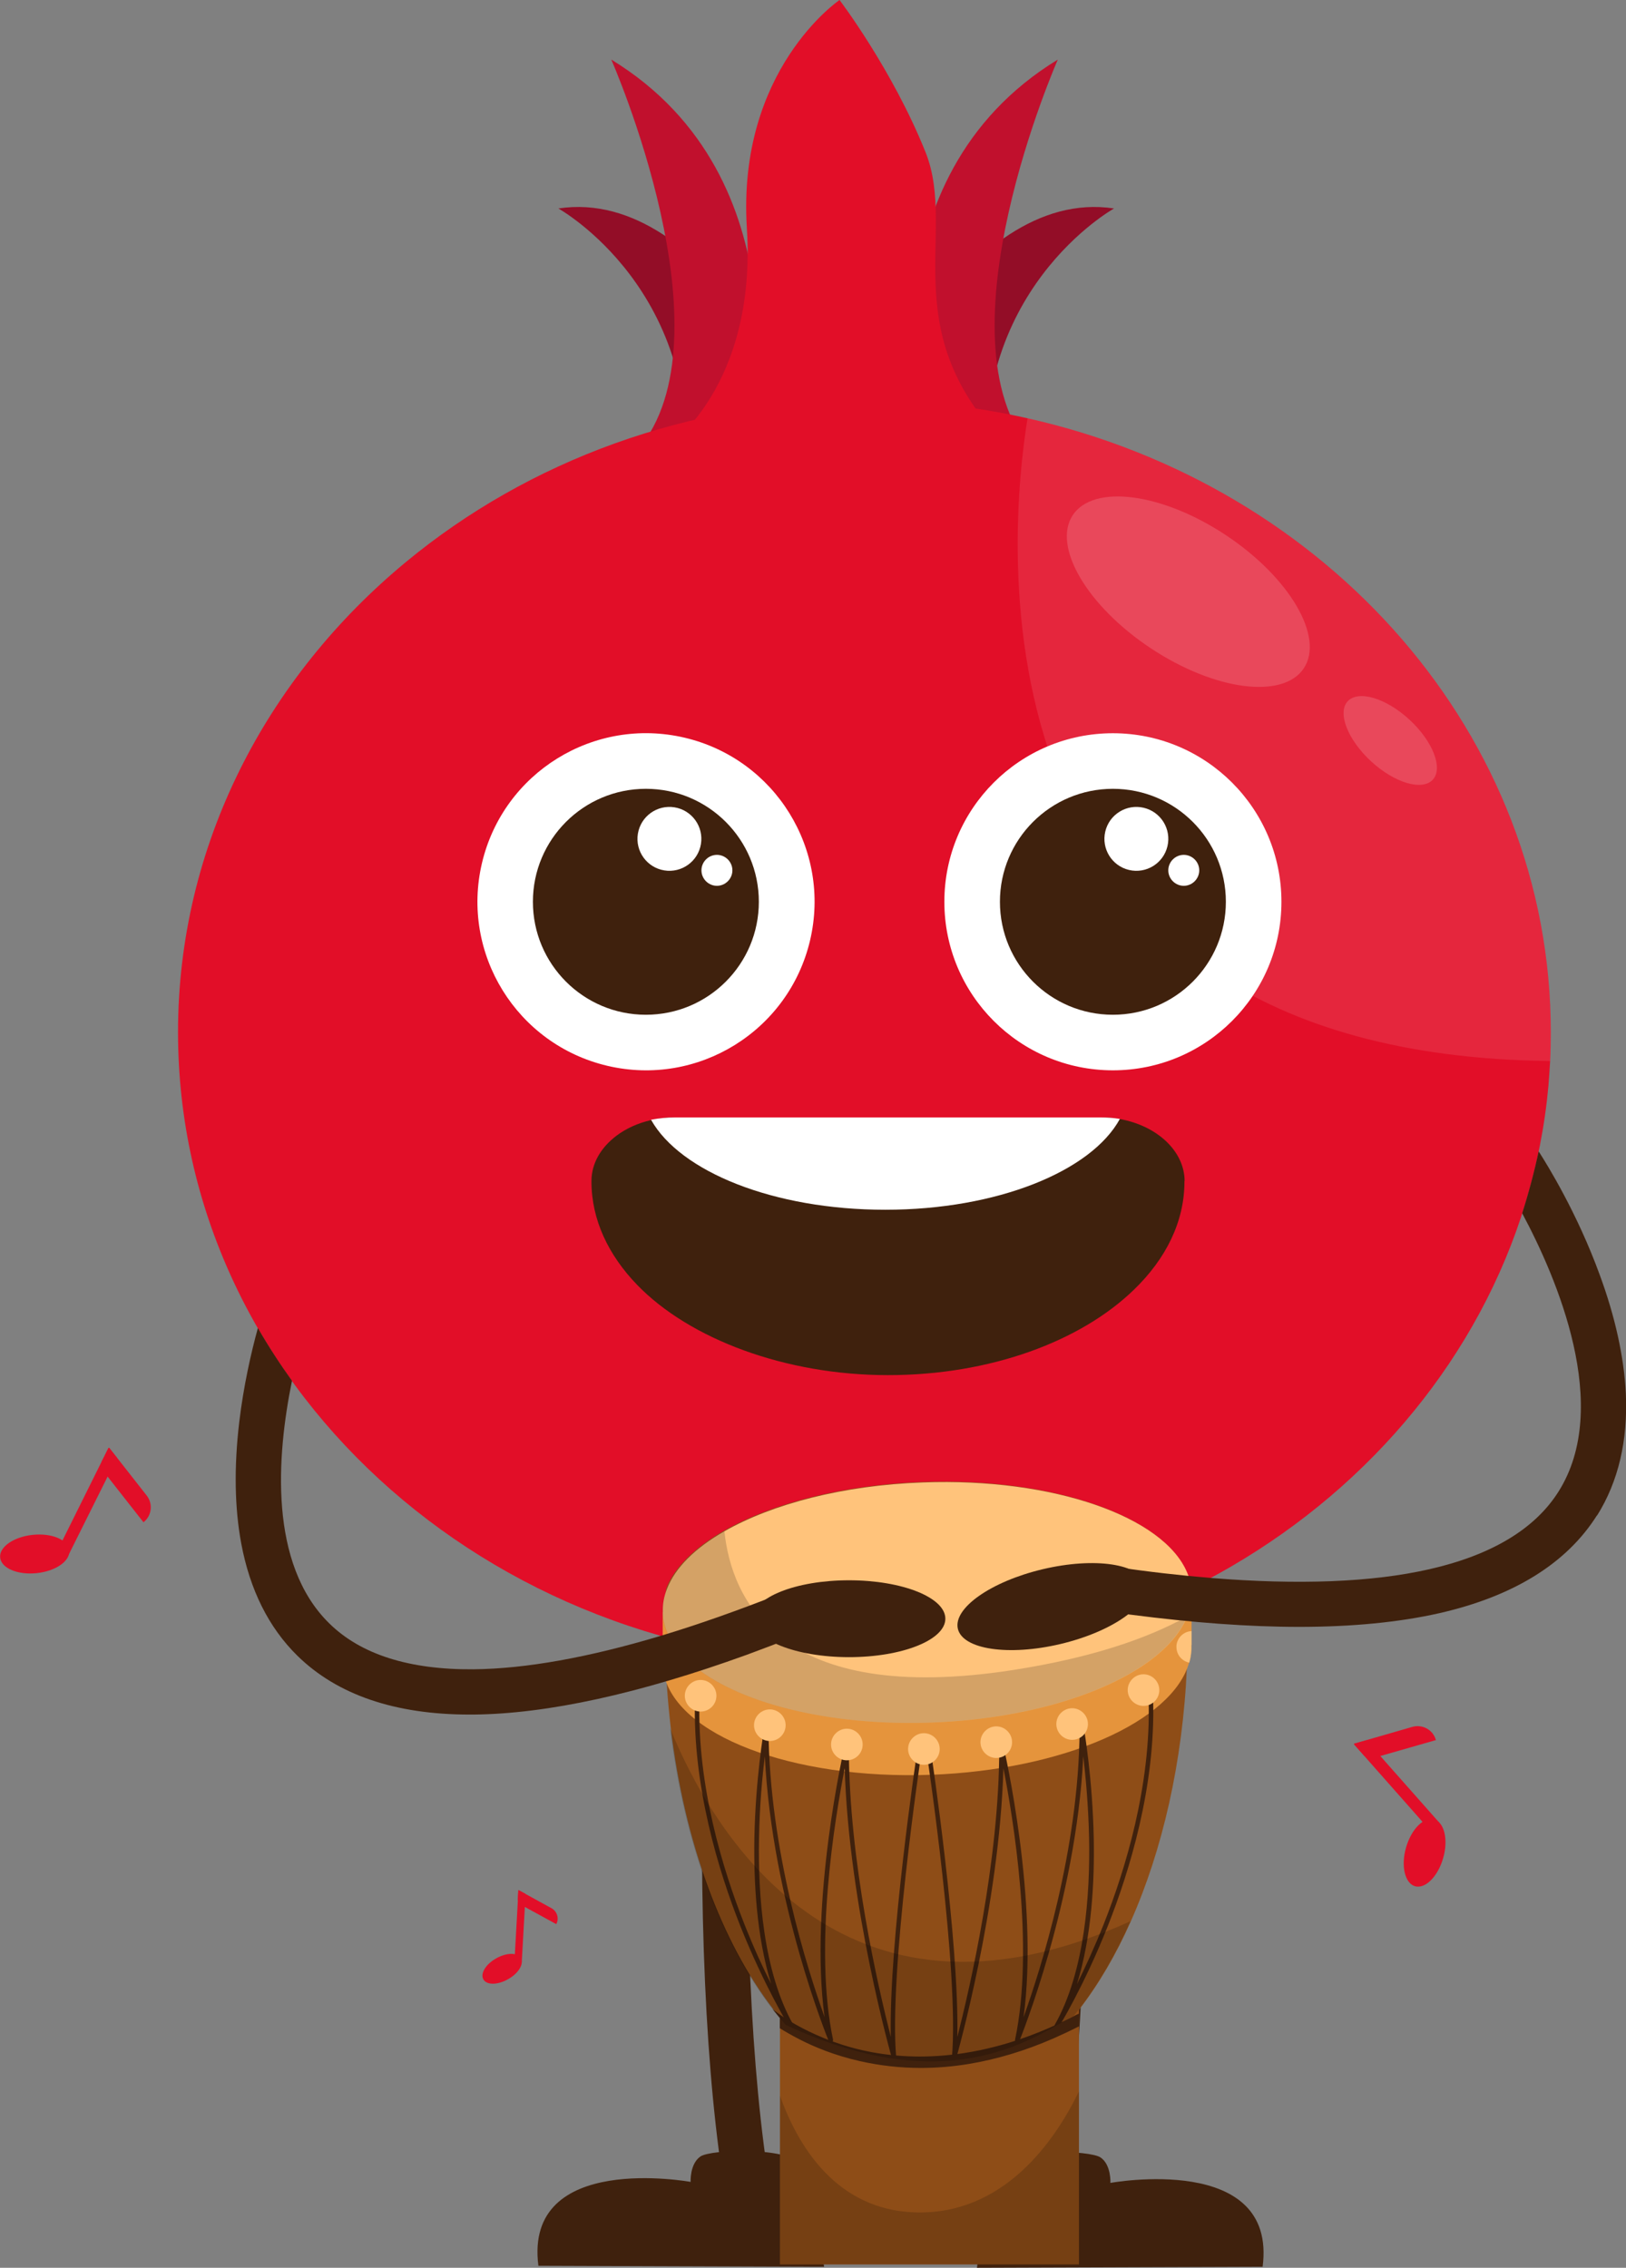<svg xmlns="http://www.w3.org/2000/svg" id="Layer_2" data-name="Layer 2" viewBox="0 0 97.73 136.3"><rect x="0" y="0" width="97.73" height="136.3" fill="#808080" stroke="none"/><defs><style>      .cls-1 {        fill: #c1102d;      }      .cls-2 {        fill: #930d27;      }      .cls-3 {        fill: #fff;      }      .cls-4 {        opacity: .17;      }      .cls-5 {        fill: #e20e28;      }      .cls-6 {        fill: #ffc37b;      }      .cls-7 {        fill: #8e4d17;      }      .cls-8 {        opacity: .16;      }      .cls-9 {        opacity: .1;      }      .cls-10 {        fill: #3f210d;      }      .cls-11 {        fill: #e5943c;      }    </style></defs><g id="object"><g><g><path class="cls-5" d="M4.16,93.18c.07.64-.81,1.25-1.95,1.37s-2.13-.29-2.2-.93c-.07-.64.81-1.25,1.95-1.37,1.15-.12,2.13.29,2.2.93Z"></path><path class="cls-5" d="M7.03,87.62l-2.95,5.92-.64-.32,3.07-6.18s.03-.02.04-.03l.48.61Z"></path><path class="cls-5" d="M8.62,91.49l-2.15-2.74-.11-.14c-.18-.23-.26-.51-.24-.78l.4-.79s.03-.02.04-.03l.48.61,1.78,2.27c.39.5.3,1.21-.19,1.6Z"></path></g><g><path class="cls-5" d="M86.2,109.35c.61.18.86,1.22.54,2.33-.32,1.11-1.07,1.86-1.69,1.69-.61-.18-.86-1.22-.54-2.33.32-1.11,1.07-1.86,1.69-1.69Z"></path><path class="cls-5" d="M82.13,104.6l4.38,4.95-.54.48-4.57-5.17s-.01-.03-.02-.05l.74-.21Z"></path><path class="cls-5" d="M86.32,104.58l-3.35.96-.17.05c-.28.08-.57.05-.81-.07l-.59-.67s-.01-.03-.02-.05l.74-.21,2.77-.8c.61-.17,1.24.18,1.41.78Z"></path></g><g><path class="cls-5" d="M31.31,117.7c.19.35-.15.91-.78,1.26-.62.35-1.29.36-1.48,0-.19-.35.15-.91.78-1.26.62-.35,1.29-.36,1.48,0Z"></path><path class="cls-5" d="M31.59,113.83l-.23,4.1-.44-.02.24-4.28s0-.02.01-.03l.42.23Z"></path><path class="cls-5" d="M33.44,115.65l-1.9-1.04-.09-.05c-.16-.09-.27-.23-.33-.38l.03-.55s0-.02.01-.03l.42.23,1.57.86c.34.19.47.62.28.96Z"></path></g><path class="cls-10" d="M49.53,136.24s-.65-5.16-1.43-6.18c-.77-1.02-5.35-.89-6-.45-.65.45-.59,1.53-.59,1.53,0,0-10.04-1.85-9.15,5.04l17.17.06Z"></path><path class="cls-10" d="M58.72,136.3s.65-5.16,1.43-6.18,5.35-.89,6-.45c.65.45.59,1.53.59,1.53,0,0,10.04-1.85,9.15,5.04l-17.17.06Z"></path><path class="cls-10" d="M44.11,134.68c-1.4-6.56-2.05-15.91-1.9-27.77.11-8.8.63-15.79.63-15.86l2.72.21c0,.07-.52,6.99-.63,15.71-.14,11.49.5,20.88,1.84,27.15l-2.66.57Z"></path><path class="cls-10" d="M63.04,134.18l-2.64-.65c2.58-10.48,2.08-21.71,1.21-29.29-.95-8.25-2.55-14.08-2.56-14.14l2.63-.72c.07.24,1.66,6.05,2.64,14.5.58,4.96.82,9.8.72,14.38-.13,5.75-.79,11.1-1.98,15.92Z"></path><g><path class="cls-2" d="M51.45,26.25s6.36-15.11,15.51-13.72c0,0-8.95,4.97-7.56,16.9,1.39,11.93-7.95-3.18-7.95-3.18Z"></path><path class="cls-1" d="M55.23,25.65s-3.38-14.91,8.35-22.07c0,0-7.36,16.7-1.59,23.46,5.77,6.76-6.76-1.39-6.76-1.39Z"></path><path class="cls-2" d="M49.07,26.25s-6.36-15.11-15.51-13.72c0,0,8.95,4.97,7.56,16.9-1.39,11.93,7.95-3.18,7.95-3.18Z"></path><path class="cls-1" d="M45.09,25.65s3.38-14.91-8.35-22.07c0,0,7.36,16.7,1.59,23.46-5.77,6.76,6.76-1.39,6.76-1.39Z"></path><path class="cls-5" d="M72.78,94.82c-1.54.83-3.15,1.57-4.81,2.22-.45-.06-.91-.12-1.38-.19l.39-2.69c2.03.3,3.97.52,5.79.67Z"></path><path class="cls-5" d="M93.21,62.04c0,.58-.01,1.16-.04,1.73-.03.49-.06.98-.1,1.47-1.76,19.48-19.5,34.78-41.11,34.78-22.79,0-41.26-17-41.26-37.98,0-11.23,5.3-21.33,13.72-28.28,7.3-6.03,16.95-9.7,27.54-9.7,3.38,0,6.66.37,9.8,1.08,18.05,4.05,31.45,19.03,31.45,36.9Z"></path><path class="cls-5" d="M40.12,26.84s5.37-3.58,4.77-13.12S50.46,0,50.46,0c0,0,3.18,4.18,5.17,9.15,1.99,4.97-2.19,11.13,5.57,18.29,7.75,7.16-21.28-.4-21.28-.4l.2-.2Z"></path><g class="cls-4"><path d="M47.79,98.35c-.99.39-1.96.76-2.91,1.11-1.77-.28-3.5-.67-5.18-1.15,2.22-.67,4.58-1.5,7.09-2.49l1,2.53Z"></path></g><g class="cls-9"><path class="cls-3" d="M93.21,62.04c0,.58-.01,1.16-.04,1.73-35.69-.39-32.51-31.85-31.41-38.63,18.05,4.05,31.45,19.03,31.45,36.9Z"></path></g><g class="cls-8"><ellipse class="cls-3" cx="71.43" cy="35.56" rx="4.08" ry="8.33" transform="translate(2.31 75.44) rotate(-56.45)"></ellipse></g><g class="cls-8"><path class="cls-3" d="M86.12,46.86c-.64.69-2.3.2-3.71-1.1s-2.04-2.92-1.41-3.61c.64-.69,2.3-.2,3.71,1.1,1.41,1.3,2.04,2.92,1.41,3.61Z"></path></g></g><g><circle class="cls-3" cx="38.82" cy="54.2" r="10.13" transform="translate(-22.84 79.53) rotate(-76.72)"></circle><circle class="cls-10" cx="38.82" cy="54.2" r="6.79"></circle><circle class="cls-3" cx="40.23" cy="50.42" r="1.92" transform="translate(-15.98 82.05) rotate(-80.78)"></circle><path class="cls-3" d="M44.02,52.31c0,.51-.42.93-.93.93s-.93-.42-.93-.93.42-.93.93-.93.93.42.93.93Z"></path></g><g><circle class="cls-3" cx="66.89" cy="54.2" r="10.13"></circle><circle class="cls-10" cx="66.89" cy="54.2" r="6.79"></circle><circle class="cls-3" cx="68.3" cy="50.42" r="1.92" transform="translate(3.54 105.31) rotate(-76.72)"></circle><path class="cls-3" d="M72.08,52.31c0,.51-.42.93-.93.93s-.93-.42-.93-.93.42-.93.93-.93.93.42.93.93Z"></path></g><path class="cls-10" d="M71.19,70.99v.04c0,2.4-1.12,4.64-3.04,6.49-3.2,3.1-8.63,5.13-14.78,5.13s-11.91-2.16-15.07-5.42c-1.74-1.8-2.75-3.93-2.75-6.21v-.04c0-1.06.57-2.01,1.49-2.71.58-.44,1.3-.77,2.1-.95.46-.11.95-.16,1.46-.16h25.56c.4,0,.79.04,1.16.1,2.21.4,3.87,1.91,3.88,3.72Z"></path><path class="cls-3" d="M67.31,67.25c-1.72,3.15-7.38,5.46-14.1,5.46s-12.33-2.29-14.08-5.41c.46-.09.95-.14,1.46-.14h25.56c.4,0,.79.03,1.16.09Z"></path><rect class="cls-7" x="46.88" y="116.7" width="17.97" height="19.4"></rect><path class="cls-7" d="M71.38,97.92v.03c0,.31,0,.62,0,.93,0,.43-.02.87-.04,1.29-.25,5.76-1.48,11.04-3.37,15.3-.89,2.01-1.94,3.8-3.1,5.3-.11.14-.22.28-.33.41,0,0,0,0,0,.01-.38.47-.78.91-1.19,1.32-2.27,2.28-4.89,3.58-7.67,3.58s-5.37-1.28-7.62-3.53c-.27-.27-.54-.56-.8-.86h0c-.12-.13-.23-.27-.35-.41-.15-.18-.29-.36-.44-.54-3.08-4-5.32-9.97-6.15-16.87-.1-.85-.18-1.72-.24-2.59-.03-.42-.05-.84-.07-1.26-.02-.41-.03-.82-.04-1.24,0-.29,0-.58,0-.87v-.07c0-.32,0-.65.01-.97,0-.46.03-.92.05-1.38,1.29-3.39,7.64-6.14,15.39-6.43,7.85-.29,14.47,2.06,15.88,5.41.03.41.05.83.07,1.24.02.39.03.78.04,1.18,0,.33.01.67.01,1.01Z"></path><path class="cls-11" d="M71.47,99.93c-1,3.53-7.51,6.44-15.49,6.74-8.42.31-15.41-2.41-16.1-6.15-.03-.16-.05-.32-.05-.49,0-.12,0-.24,0-.35.02-.31.09-.62.19-.92.23-.67.66-1.31,1.26-1.92,2.48-2.51,7.86-4.38,14.17-4.61,6.31-.23,11.82,1.24,14.48,3.57.79.69,1.32,1.45,1.55,2.27.07.26.12.53.13.8h0c.01.37-.03.72-.13,1.07Z"></path><polygon class="cls-11" points="71.62 95.73 71.62 98.87 71.61 98.87 70.71 98.9 40.45 100.01 39.83 100.03 39.83 96.89 41.28 96.84 69.93 95.79 71.62 95.73"></polygon><path class="cls-6" d="M71.44,96.91c-.02.08-.05.15-.08.23-.04.09-.08.19-.12.28-.25.52-.62,1.02-1.1,1.51-2.49,2.51-7.86,4.37-14.15,4.6-6.3.23-11.8-1.23-14.46-3.55-.58-.51-1.03-1.06-1.32-1.64-.08-.16-.14-.31-.2-.47-.09-.28-.15-.56-.17-.86,0-.04,0-.07,0-.11-.02-.47.06-.93.24-1.38.49-1.29,1.71-2.49,3.47-3.49,2.86-1.63,7.12-2.76,11.92-2.93,7.85-.29,14.47,2.06,15.88,5.41.17.4.26.8.28,1.22,0,0,0,0,0,.01.01.4-.05.8-.17,1.19Z"></path><path class="cls-10" d="M64.85,121.02v.77c-.51.26-1.02.5-1.52.72-1.71.75-3.42,1.26-5.1,1.54-.97.16-1.93.24-2.88.24-1.25,0-2.47-.14-3.67-.41-1.5-.34-2.72-.84-3.65-1.32-.46-.24-.85-.46-1.16-.66v-.61c-.15-.18-.29-.36-.44-.54.05.04.2.16.44.33.24.17.57.39.99.62.93.52,2.28,1.14,3.99,1.53,2.85.64,7.25.74,12.65-2.03.11-.06.22-.12.34-.17Z"></path><path class="cls-6" d="M40.54,99.61c0,.14-.03.28-.09.4-.11.24-.32.42-.58.51-.03-.16-.05-.32-.05-.49,0-.12,0-.24,0-.35v-.99c.07.02.13.04.19.07.31.16.52.48.52.85Z"></path><path class="cls-6" d="M71.62,98.87h-.01c.01.36-.03.71-.13,1.06-.44-.09-.77-.47-.77-.94,0-.03,0-.06,0-.09.04-.42.36-.77.77-.85.04,0,.09-.01.14-.02v.83Z"></path><path class="cls-10" d="M57.35,123.85s-.02,0-.03,0c-.07-.01-.12-.08-.11-.15.47-5.1-1.48-18.15-1.5-18.28-.01-.07.04-.14.11-.15.07-.01.14.04.15.11.02.12,1.69,11.3,1.57,17.05.75-2.94,2.52-10.57,2.52-17.37,0-.07.05-.13.12-.14.07,0,.13.04.15.1.02.1,2.14,9.28,1.19,16.22,1.03-2.88,3.32-10.04,3.37-17.28,0-.07.05-.13.12-.13.07,0,.13.04.15.11,0,.03.51,2.94.58,6.58.05,2.55-.12,5.86-1.01,8.73.48-.97,1.04-2.18,1.6-3.58,1.31-3.31,2.85-8.33,2.71-13.48,0-.08.06-.14.13-.14.08,0,.14.06.14.13.14,5.19-1.41,10.26-2.73,13.59-1.43,3.61-2.92,6.03-2.94,6.05-.04.06-.12.08-.19.05-.06-.04-.09-.12-.05-.18,1.81-3.19,2.12-7.83,2.06-11.16-.04-2-.21-3.77-.35-4.97-.44,8.8-3.81,17.02-3.84,17.11-.03.06-.1.1-.17.08-.07-.02-.11-.09-.09-.16,1.18-5.57-.12-13.36-.7-16.31-.24,8.32-2.82,17.37-2.85,17.47-.02.06-.07.1-.13.1Z"></path><path class="cls-10" d="M53.75,123.85c-.06,0-.11-.04-.13-.1-.03-.09-2.6-9.14-2.85-17.47-.58,2.95-1.88,10.74-.7,16.31.01.07-.03.14-.09.16-.07.02-.14-.01-.17-.08-.04-.09-3.4-8.3-3.84-17.11-.15,1.2-.32,2.97-.35,4.97-.06,3.33.25,7.97,2.06,11.16.04.06.01.15-.05.18-.06.04-.15.02-.19-.05-.01-.02-1.5-2.44-2.94-6.05-1.32-3.33-2.87-8.4-2.73-13.59,0-.07.06-.13.14-.13,0,0,0,0,0,0,.08,0,.13.06.13.14-.14,5.15,1.4,10.17,2.71,13.48.55,1.39,1.11,2.61,1.6,3.57-.89-2.87-1.05-6.18-1.01-8.73.07-3.64.58-6.55.58-6.58.01-.07.07-.12.15-.11.07,0,.12.06.12.13.05,7.25,2.34,14.41,3.37,17.28-.94-6.94,1.17-16.13,1.19-16.22.02-.07.08-.11.15-.1.07,0,.12.07.12.14,0,6.8,1.77,14.42,2.52,17.37-.12-5.75,1.55-16.92,1.57-17.05.01-.07.08-.13.15-.11.07.01.13.08.11.15-.02.13-1.97,13.18-1.5,18.28,0,.07-.04.13-.11.15,0,0-.02,0-.03,0Z"></path><path class="cls-6" d="M56.48,105.12c0,.53-.43.95-.95.95s-.95-.43-.95-.95.43-.95.95-.95.95.43.95.95Z"></path><path class="cls-6" d="M60.83,104.71c0,.53-.43.95-.95.95s-.95-.43-.95-.95.43-.95.95-.95.95.43.95.95Z"></path><path class="cls-6" d="M65.39,103.62c0,.53-.43.95-.95.95s-.95-.43-.95-.95.43-.95.95-.95.95.43.95.95Z"></path><path class="cls-6" d="M69.68,101.58c0,.53-.43.95-.95.95s-.95-.43-.95-.95.43-.95.95-.95.95.43.95.95Z"></path><path class="cls-6" d="M51.85,104.85c0,.53-.43.95-.95.95s-.95-.43-.95-.95.43-.95.95-.95.95.43.95.95Z"></path><path class="cls-6" d="M47.22,103.69c0,.53-.43.95-.95.95s-.95-.43-.95-.95.43-.95.95-.95.95.43.95.95Z"></path><path class="cls-6" d="M43.06,101.92c0,.53-.43.95-.95.95s-.95-.43-.95-.95.43-.95.95-.95.95.43.95.95Z"></path><g class="cls-4"><path d="M64.85,125.7v10.4h-17.97v-10.14c1.1,3.08,3.41,6.85,8.1,7.01,5.35.18,8.43-4.3,9.87-7.27Z"></path></g><g class="cls-4"><path d="M67.95,115.47c-.89,2.01-1.94,3.8-3.1,5.3-.11.14-.22.28-.33.41-1.99.95-7.16,5.29-17.3.52h0c-.12-.13-.23-.27-.35-.41-.15-.18-.29-.36-.44-.54-3.08-4-5.32-9.97-6.15-16.87,2.42,5.95,10.1,19.57,27.67,11.59Z"></path></g><g class="cls-4"><path d="M71.35,97.14c-.04.09-.08.19-.12.28-.25.52-.62,1.02-1.1,1.51-2.49,2.51-7.86,4.37-14.15,4.6-6.3.23-11.8-1.23-14.46-3.55-.58-.51-1.03-1.06-1.32-1.64-.08-.16-.14-.31-.2-.47-.09-.28-.15-.56-.17-.86,0-.04,0-.07,0-.11-.02-.47.06-.93.24-1.38.49-1.29,1.71-2.49,3.47-3.49.42,4.06,3.24,10.54,17.37,8.34,4.67-.73,8.04-1.88,10.45-3.22Z"></path></g><g><path class="cls-10" d="M95.99,91.07c-1.82,2.89-5.01,4.87-9.49,5.89-2.4.54-5.21.82-8.41.82-3.03,0-6.4-.25-10.11-.73-.45-.06-.91-.12-1.38-.19l.39-2.69c2.03.3,3.97.52,5.79.67,5.27.43,9.67.26,13.11-.52,3.75-.85,6.37-2.42,7.79-4.68,3.21-5.1-.1-12.82-2.19-16.72.39-1.22.72-2.46.99-3.72.54.84,2.33,3.74,3.67,7.42.94,2.55,1.46,4.95,1.57,7.13.13,2.83-.45,5.3-1.73,7.34Z"></path><ellipse class="cls-10" cx="63.2" cy="96.57" rx="5.79" ry="2.31" transform="translate(-20.57 17.18) rotate(-13.34)"></ellipse></g><g><path class="cls-10" d="M47.79,98.35c-.99.39-1.96.76-2.91,1.11-6.47,2.34-11.98,3.55-16.42,3.59-.08,0-.17,0-.25,0-4.47,0-7.95-1.19-10.34-3.54-1.72-1.69-2.85-3.96-3.37-6.74-.4-2.14-.44-4.6-.12-7.3.26-2.18.71-4.16,1.12-5.65.63,1.09,1.31,2.14,2.05,3.17-.92,4.5-1.41,11,2.24,14.58,1.9,1.87,4.81,2.79,8.66,2.76,3.15-.03,6.92-.71,11.26-2.01,2.22-.67,4.58-1.5,7.09-2.49l1,2.53Z"></path><ellipse class="cls-10" cx="51.03" cy="97.29" rx="5.79" ry="2.31"></ellipse></g></g></g></svg>